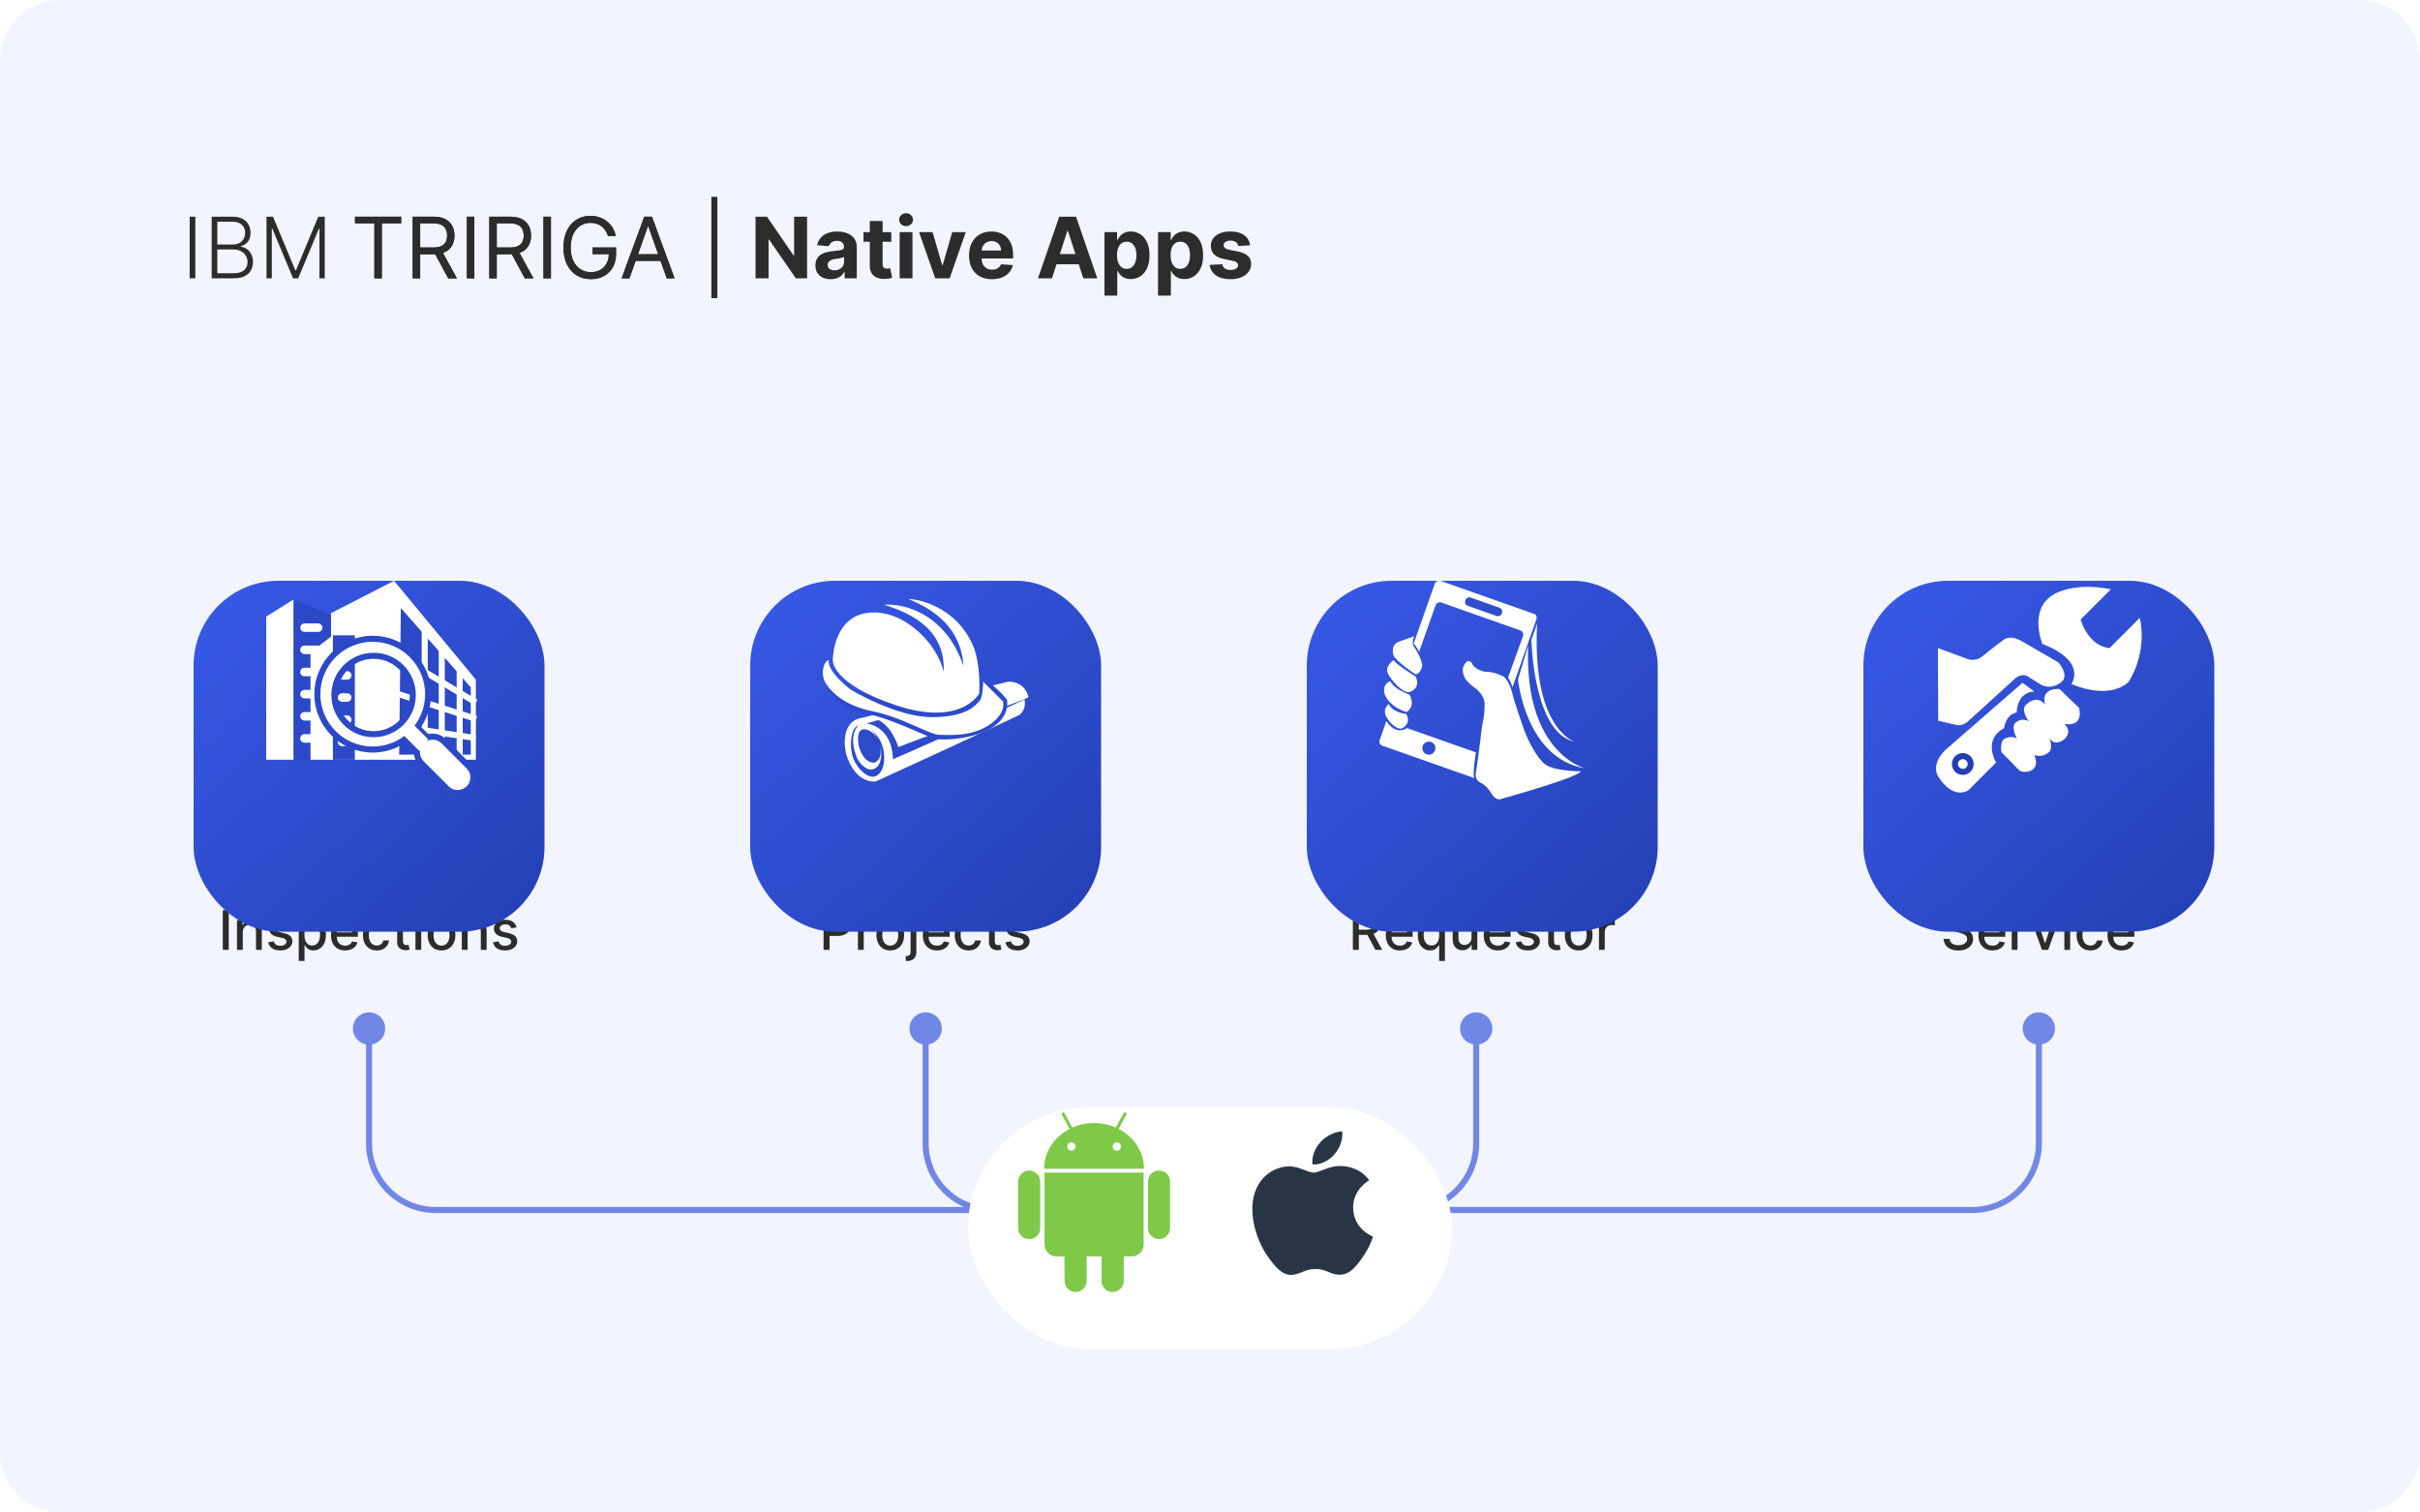 <svg width="400" height="250" viewBox="0 0 400 250" fill="none" xmlns="http://www.w3.org/2000/svg">
<g clip-path="url(#clip0_419_21013)">
<path d="M390 0H10C4.477 0 0 4.477 0 10V240C0 245.523 4.477 250 10 250H390C395.523 250 400 245.523 400 240V10C400 4.477 395.523 0 390 0Z" fill="#F2F4FF"/>
<path d="M32.282 35.818V46H31.352V35.818H32.282ZM34.989 46V35.818H38.424C39.087 35.818 39.639 35.934 40.08 36.166C40.524 36.398 40.857 36.715 41.079 37.116C41.301 37.517 41.412 37.972 41.412 38.483C41.412 38.907 41.341 39.27 41.199 39.572C41.056 39.873 40.862 40.117 40.617 40.303C40.372 40.488 40.098 40.622 39.797 40.705V40.785C40.125 40.808 40.443 40.924 40.751 41.133C41.059 41.338 41.313 41.627 41.512 41.998C41.711 42.369 41.81 42.813 41.81 43.33C41.81 43.844 41.696 44.303 41.467 44.707C41.238 45.108 40.887 45.425 40.413 45.657C39.942 45.886 39.342 46 38.613 46H34.989ZM35.919 45.165H38.613C39.399 45.165 39.979 44.991 40.353 44.643C40.731 44.295 40.92 43.857 40.92 43.33C40.92 42.943 40.826 42.591 40.637 42.276C40.451 41.958 40.188 41.706 39.846 41.521C39.508 41.335 39.11 41.242 38.653 41.242H35.919V45.165ZM35.919 40.417H38.509C38.91 40.417 39.261 40.334 39.563 40.168C39.864 40.003 40.1 39.774 40.269 39.482C40.438 39.191 40.522 38.858 40.522 38.483C40.522 37.943 40.347 37.504 39.995 37.166C39.644 36.824 39.12 36.653 38.424 36.653H35.919V40.417ZM44.053 35.818H45.127L48.821 44.688H48.911L52.605 35.818H53.678V46H52.803V37.782H52.724L49.288 46H48.443L45.008 37.782H44.928V46H44.053V35.818Z" fill="#2C2C2C"/>
<path d="M58.676 36.912V35.818H66.312V36.912H63.111V46H61.878V36.912H58.676ZM68.215 46V35.818H71.656C72.451 35.818 73.104 35.954 73.615 36.226C74.125 36.494 74.503 36.864 74.748 37.334C74.993 37.805 75.116 38.34 75.116 38.94C75.116 39.54 74.993 40.072 74.748 40.536C74.503 41 74.127 41.365 73.62 41.63C73.112 41.892 72.464 42.023 71.676 42.023H68.891V40.909H71.636C72.179 40.909 72.617 40.83 72.948 40.67C73.283 40.511 73.525 40.286 73.674 39.994C73.827 39.699 73.903 39.348 73.903 38.94C73.903 38.533 73.827 38.176 73.674 37.871C73.522 37.566 73.278 37.331 72.943 37.166C72.609 36.996 72.166 36.912 71.616 36.912H69.448V46H68.215ZM73.008 41.426L75.514 46H74.082L71.616 41.426H73.008ZM78.403 35.818V46H77.171V35.818H78.403ZM80.876 46V35.818H84.316C85.111 35.818 85.764 35.954 86.275 36.226C86.785 36.494 87.163 36.864 87.408 37.334C87.653 37.805 87.776 38.34 87.776 38.94C87.776 39.54 87.653 40.072 87.408 40.536C87.163 41 86.787 41.365 86.28 41.63C85.773 41.892 85.125 42.023 84.336 42.023H81.552V40.909H84.296C84.84 40.909 85.277 40.83 85.609 40.67C85.943 40.511 86.185 40.286 86.334 39.994C86.487 39.699 86.563 39.348 86.563 38.94C86.563 38.533 86.487 38.176 86.334 37.871C86.182 37.566 85.938 37.331 85.603 37.166C85.269 36.996 84.826 36.912 84.276 36.912H82.109V46H80.876ZM85.668 41.426L88.174 46H86.742L84.276 41.426H85.668ZM91.064 35.818V46H89.831V35.818H91.064ZM100.496 39C100.387 38.665 100.242 38.365 100.063 38.1C99.888 37.832 99.677 37.603 99.432 37.414C99.19 37.225 98.915 37.081 98.607 36.981C98.299 36.882 97.96 36.832 97.593 36.832C96.989 36.832 96.441 36.988 95.947 37.3C95.453 37.611 95.06 38.07 94.769 38.677C94.477 39.283 94.331 40.028 94.331 40.909C94.331 41.791 94.479 42.535 94.774 43.141C95.069 43.748 95.468 44.207 95.972 44.519C96.476 44.83 97.042 44.986 97.672 44.986C98.255 44.986 98.769 44.861 99.213 44.613C99.661 44.361 100.009 44.006 100.257 43.549C100.509 43.088 100.635 42.546 100.635 41.923L101.013 42.003H97.951V40.909H101.828V42.003C101.828 42.841 101.649 43.571 101.291 44.19C100.937 44.81 100.446 45.291 99.82 45.632C99.197 45.97 98.481 46.139 97.672 46.139C96.77 46.139 95.978 45.927 95.296 45.503C94.616 45.079 94.086 44.475 93.705 43.693C93.327 42.911 93.138 41.983 93.138 40.909C93.138 40.104 93.246 39.38 93.461 38.736C93.68 38.09 93.988 37.54 94.386 37.086C94.784 36.632 95.254 36.284 95.798 36.042C96.341 35.8 96.94 35.679 97.593 35.679C98.129 35.679 98.63 35.76 99.094 35.923C99.561 36.082 99.977 36.309 100.342 36.604C100.71 36.895 101.016 37.245 101.262 37.653C101.507 38.057 101.676 38.506 101.769 39H100.496ZM104.043 46H102.751L106.489 35.818H107.762L111.501 46H110.208L107.165 37.429H107.086L104.043 46ZM104.52 42.023H109.731V43.117H104.52V42.023Z" fill="#2C2C2C"/>
<path d="M133.401 35.818V46H131.542L127.112 39.592H127.038V46H124.885V35.818H126.774L131.169 42.222H131.259V35.818H133.401ZM137.318 46.144C136.83 46.144 136.396 46.06 136.015 45.891C135.634 45.718 135.332 45.465 135.11 45.13C134.892 44.792 134.782 44.371 134.782 43.867C134.782 43.443 134.86 43.087 135.016 42.798C135.172 42.51 135.384 42.278 135.652 42.102C135.921 41.927 136.226 41.794 136.567 41.705C136.912 41.615 137.273 41.552 137.651 41.516C138.095 41.469 138.453 41.426 138.725 41.386C138.996 41.343 139.194 41.28 139.316 41.197C139.439 41.115 139.5 40.992 139.5 40.83V40.8C139.5 40.485 139.401 40.241 139.202 40.069C139.006 39.897 138.728 39.81 138.367 39.81C137.985 39.81 137.682 39.895 137.457 40.064C137.231 40.23 137.082 40.438 137.009 40.69L135.051 40.531C135.15 40.067 135.346 39.666 135.637 39.328C135.929 38.987 136.305 38.725 136.766 38.543C137.23 38.357 137.767 38.264 138.377 38.264C138.801 38.264 139.207 38.314 139.595 38.413C139.986 38.513 140.332 38.667 140.634 38.876C140.939 39.084 141.179 39.353 141.355 39.681C141.53 40.006 141.618 40.395 141.618 40.849V46H139.61V44.941H139.55C139.427 45.18 139.263 45.39 139.058 45.572C138.852 45.751 138.605 45.892 138.317 45.995C138.029 46.094 137.695 46.144 137.318 46.144ZM137.924 44.682C138.236 44.682 138.511 44.621 138.749 44.499C138.988 44.373 139.175 44.204 139.311 43.992C139.447 43.779 139.515 43.539 139.515 43.271V42.46C139.449 42.503 139.358 42.543 139.242 42.58C139.129 42.613 139.001 42.644 138.859 42.674C138.716 42.7 138.574 42.725 138.431 42.749C138.289 42.769 138.16 42.787 138.044 42.803C137.795 42.84 137.578 42.898 137.392 42.977C137.207 43.057 137.062 43.164 136.96 43.3C136.857 43.433 136.806 43.599 136.806 43.798C136.806 44.086 136.91 44.306 137.119 44.459C137.331 44.608 137.599 44.682 137.924 44.682ZM147.323 38.364V39.955H142.724V38.364H147.323ZM143.768 36.534H145.886V43.653C145.886 43.849 145.916 44.001 145.976 44.111C146.035 44.217 146.118 44.291 146.224 44.334C146.334 44.378 146.46 44.399 146.602 44.399C146.702 44.399 146.801 44.391 146.9 44.374C147 44.354 147.076 44.34 147.129 44.33L147.462 45.906C147.356 45.939 147.207 45.977 147.015 46.02C146.823 46.066 146.589 46.094 146.314 46.104C145.803 46.124 145.356 46.056 144.971 45.901C144.59 45.745 144.294 45.503 144.081 45.175C143.869 44.847 143.765 44.432 143.768 43.932V36.534ZM148.703 46V38.364H150.82V46H148.703ZM149.767 37.379C149.452 37.379 149.182 37.275 148.956 37.066C148.734 36.854 148.623 36.6 148.623 36.305C148.623 36.014 148.734 35.764 148.956 35.555C149.182 35.343 149.452 35.236 149.767 35.236C150.081 35.236 150.35 35.343 150.572 35.555C150.797 35.764 150.91 36.014 150.91 36.305C150.91 36.6 150.797 36.854 150.572 37.066C150.35 37.275 150.081 37.379 149.767 37.379ZM159.636 38.364L156.967 46H154.58L151.911 38.364H154.148L155.734 43.827H155.813L157.394 38.364H159.636ZM163.954 46.149C163.169 46.149 162.493 45.99 161.926 45.672C161.362 45.35 160.928 44.896 160.623 44.31C160.318 43.72 160.166 43.022 160.166 42.217C160.166 41.431 160.318 40.742 160.623 40.148C160.928 39.555 161.357 39.093 161.911 38.761C162.468 38.43 163.121 38.264 163.87 38.264C164.373 38.264 164.842 38.345 165.277 38.508C165.714 38.667 166.095 38.907 166.42 39.229C166.748 39.55 167.003 39.955 167.186 40.442C167.368 40.926 167.459 41.492 167.459 42.142V42.724H161.011V41.411H165.466C165.466 41.106 165.399 40.836 165.267 40.601C165.134 40.365 164.95 40.182 164.715 40.049C164.483 39.913 164.213 39.845 163.904 39.845C163.583 39.845 163.298 39.92 163.049 40.069C162.804 40.215 162.612 40.412 162.473 40.66C162.333 40.906 162.262 41.179 162.259 41.481V42.729C162.259 43.106 162.328 43.433 162.468 43.708C162.61 43.983 162.811 44.195 163.069 44.344C163.328 44.494 163.634 44.568 163.989 44.568C164.224 44.568 164.44 44.535 164.635 44.469C164.831 44.403 164.998 44.303 165.137 44.17C165.277 44.038 165.383 43.876 165.456 43.683L167.414 43.812C167.315 44.283 167.111 44.694 166.803 45.045C166.498 45.394 166.104 45.665 165.62 45.861C165.139 46.053 164.584 46.149 163.954 46.149ZM173.876 46H171.569L175.084 35.818H177.858L181.368 46H179.062L176.511 38.145H176.432L173.876 46ZM173.732 41.998H179.181V43.678H173.732V41.998ZM182.554 48.864V38.364H184.642V39.646H184.737C184.829 39.441 184.964 39.232 185.139 39.02C185.318 38.804 185.55 38.626 185.835 38.483C186.124 38.337 186.482 38.264 186.909 38.264C187.466 38.264 187.98 38.41 188.45 38.702C188.921 38.99 189.297 39.426 189.579 40.009C189.861 40.589 190.002 41.317 190.002 42.192C190.002 43.044 189.864 43.763 189.589 44.349C189.317 44.933 188.946 45.375 188.475 45.677C188.008 45.975 187.484 46.124 186.904 46.124C186.493 46.124 186.144 46.056 185.855 45.92C185.57 45.785 185.337 45.614 185.154 45.408C184.972 45.2 184.833 44.989 184.737 44.777H184.672V48.864H182.554ZM184.627 42.182C184.627 42.636 184.69 43.032 184.816 43.37C184.942 43.708 185.124 43.972 185.363 44.16C185.602 44.346 185.892 44.439 186.233 44.439C186.578 44.439 186.869 44.344 187.108 44.156C187.347 43.963 187.527 43.698 187.65 43.36C187.776 43.019 187.839 42.626 187.839 42.182C187.839 41.741 187.778 41.353 187.655 41.019C187.532 40.684 187.352 40.422 187.113 40.233C186.874 40.044 186.581 39.95 186.233 39.95C185.888 39.95 185.597 40.041 185.358 40.223C185.123 40.405 184.942 40.664 184.816 40.999C184.69 41.333 184.627 41.728 184.627 42.182ZM191.414 48.864V38.364H193.502V39.646H193.596C193.689 39.441 193.823 39.232 193.999 39.02C194.178 38.804 194.41 38.626 194.695 38.483C194.983 38.337 195.341 38.264 195.769 38.264C196.325 38.264 196.839 38.41 197.31 38.702C197.78 38.99 198.157 39.426 198.438 40.009C198.72 40.589 198.861 41.317 198.861 42.192C198.861 43.044 198.723 43.763 198.448 44.349C198.177 44.933 197.805 45.375 197.335 45.677C196.867 45.975 196.344 46.124 195.764 46.124C195.353 46.124 195.003 46.056 194.715 45.92C194.43 45.785 194.196 45.614 194.014 45.408C193.831 45.2 193.692 44.989 193.596 44.777H193.531V48.864H191.414ZM193.487 42.182C193.487 42.636 193.55 43.032 193.676 43.37C193.802 43.708 193.984 43.972 194.222 44.16C194.461 44.346 194.751 44.439 195.093 44.439C195.437 44.439 195.729 44.344 195.968 44.156C196.206 43.963 196.387 43.698 196.509 43.36C196.635 43.019 196.698 42.626 196.698 42.182C196.698 41.741 196.637 41.353 196.514 41.019C196.392 40.684 196.211 40.422 195.972 40.233C195.734 40.044 195.441 39.95 195.093 39.95C194.748 39.95 194.456 40.041 194.218 40.223C193.982 40.405 193.802 40.664 193.676 40.999C193.55 41.333 193.487 41.728 193.487 42.182ZM206.627 40.541L204.688 40.66C204.655 40.495 204.583 40.346 204.474 40.213C204.365 40.077 204.22 39.969 204.041 39.89C203.866 39.807 203.655 39.766 203.41 39.766C203.082 39.766 202.805 39.835 202.58 39.974C202.354 40.11 202.242 40.293 202.242 40.521C202.242 40.704 202.315 40.858 202.46 40.984C202.606 41.11 202.856 41.211 203.211 41.287L204.593 41.565C205.336 41.718 205.889 41.963 206.254 42.301C206.618 42.639 206.801 43.083 206.801 43.633C206.801 44.134 206.653 44.573 206.358 44.951C206.066 45.329 205.665 45.624 205.155 45.836C204.648 46.045 204.063 46.149 203.4 46.149C202.389 46.149 201.584 45.939 200.984 45.518C200.387 45.093 200.038 44.517 199.935 43.788L202.018 43.678C202.081 43.986 202.233 44.222 202.475 44.384C202.717 44.543 203.027 44.623 203.405 44.623C203.776 44.623 204.075 44.552 204.3 44.409C204.529 44.263 204.645 44.076 204.648 43.847C204.645 43.655 204.563 43.498 204.404 43.375C204.245 43.249 204 43.153 203.669 43.087L202.346 42.823C201.6 42.674 201.045 42.416 200.681 42.048C200.319 41.68 200.139 41.211 200.139 40.641C200.139 40.15 200.271 39.727 200.536 39.373C200.805 39.018 201.181 38.745 201.665 38.553C202.152 38.36 202.722 38.264 203.375 38.264C204.34 38.264 205.099 38.468 205.652 38.876C206.209 39.283 206.534 39.839 206.627 40.541Z" fill="#2C2C2C"/>
<path d="M58.676 36.912V35.818H66.312V36.912H63.111V46H61.878V36.912H58.676ZM68.215 46V35.818H71.656C72.451 35.818 73.104 35.954 73.615 36.226C74.125 36.494 74.503 36.864 74.748 37.334C74.993 37.805 75.116 38.34 75.116 38.94C75.116 39.54 74.993 40.072 74.748 40.536C74.503 41 74.127 41.365 73.62 41.63C73.112 41.892 72.464 42.023 71.676 42.023H68.891V40.909H71.636C72.179 40.909 72.617 40.83 72.948 40.67C73.283 40.511 73.525 40.286 73.674 39.994C73.827 39.699 73.903 39.348 73.903 38.94C73.903 38.533 73.827 38.176 73.674 37.871C73.522 37.566 73.278 37.331 72.943 37.166C72.609 36.996 72.166 36.912 71.616 36.912H69.448V46H68.215ZM73.008 41.426L75.514 46H74.082L71.616 41.426H73.008ZM78.403 35.818V46H77.171V35.818H78.403ZM80.876 46V35.818H84.316C85.111 35.818 85.764 35.954 86.275 36.226C86.785 36.494 87.163 36.864 87.408 37.334C87.653 37.805 87.776 38.34 87.776 38.94C87.776 39.54 87.653 40.072 87.408 40.536C87.163 41 86.787 41.365 86.28 41.63C85.773 41.892 85.125 42.023 84.336 42.023H81.552V40.909H84.296C84.84 40.909 85.277 40.83 85.609 40.67C85.943 40.511 86.185 40.286 86.334 39.994C86.487 39.699 86.563 39.348 86.563 38.94C86.563 38.533 86.487 38.176 86.334 37.871C86.182 37.566 85.938 37.331 85.603 37.166C85.269 36.996 84.826 36.912 84.276 36.912H82.109V46H80.876ZM85.668 41.426L88.174 46H86.742L84.276 41.426H85.668ZM91.064 35.818V46H89.831V35.818H91.064ZM100.496 39C100.387 38.665 100.242 38.365 100.063 38.1C99.888 37.832 99.677 37.603 99.432 37.414C99.19 37.225 98.915 37.081 98.607 36.981C98.299 36.882 97.96 36.832 97.593 36.832C96.989 36.832 96.441 36.988 95.947 37.3C95.453 37.611 95.06 38.07 94.769 38.677C94.477 39.283 94.331 40.028 94.331 40.909C94.331 41.791 94.479 42.535 94.774 43.141C95.069 43.748 95.468 44.207 95.972 44.519C96.476 44.83 97.042 44.986 97.672 44.986C98.255 44.986 98.769 44.861 99.213 44.613C99.661 44.361 100.009 44.006 100.257 43.549C100.509 43.088 100.635 42.546 100.635 41.923L101.013 42.003H97.951V40.909H101.828V42.003C101.828 42.841 101.649 43.571 101.291 44.19C100.937 44.81 100.446 45.291 99.82 45.632C99.197 45.97 98.481 46.139 97.672 46.139C96.77 46.139 95.978 45.927 95.296 45.503C94.616 45.079 94.086 44.475 93.705 43.693C93.327 42.911 93.138 41.983 93.138 40.909C93.138 40.104 93.246 39.38 93.461 38.736C93.68 38.09 93.988 37.54 94.386 37.086C94.784 36.632 95.254 36.284 95.798 36.042C96.341 35.8 96.94 35.679 97.593 35.679C98.129 35.679 98.63 35.76 99.094 35.923C99.561 36.082 99.977 36.309 100.342 36.604C100.71 36.895 101.016 37.245 101.262 37.653C101.507 38.057 101.676 38.506 101.769 39H100.496ZM104.043 46H102.751L106.489 35.818H107.762L111.501 46H110.208L107.165 37.429H107.086L104.043 46ZM104.52 42.023H109.731V43.117H104.52V42.023ZM118.575 32.537V49.281H117.581V32.537H118.575Z" fill="#2C2C2C"/>
<path d="M37.812 150.455V157H36.824V150.455H37.812ZM40.129 154.085V157H39.173V152.091H40.09V152.89H40.151C40.264 152.63 40.441 152.421 40.682 152.263C40.925 152.106 41.23 152.027 41.599 152.027C41.934 152.027 42.226 152.097 42.478 152.238C42.729 152.376 42.924 152.583 43.063 152.858C43.201 153.133 43.27 153.473 43.27 153.877V157H42.315V153.993C42.315 153.637 42.222 153.359 42.037 153.158C41.851 152.956 41.597 152.855 41.273 152.855C41.051 152.855 40.854 152.903 40.682 152.999C40.511 153.094 40.376 153.235 40.276 153.42C40.178 153.604 40.129 153.825 40.129 154.085ZM48.231 153.289L47.365 153.443C47.328 153.332 47.271 153.227 47.192 153.126C47.115 153.026 47.011 152.944 46.879 152.88C46.747 152.816 46.581 152.784 46.383 152.784C46.113 152.784 45.887 152.845 45.706 152.967C45.525 153.086 45.434 153.24 45.434 153.43C45.434 153.594 45.495 153.726 45.616 153.826C45.738 153.926 45.934 154.009 46.204 154.072L46.984 154.251C47.436 154.356 47.773 154.517 47.994 154.734C48.216 154.951 48.327 155.234 48.327 155.581C48.327 155.875 48.241 156.137 48.071 156.367C47.903 156.595 47.667 156.774 47.365 156.904C47.064 157.034 46.716 157.099 46.319 157.099C45.77 157.099 45.321 156.982 44.974 156.748C44.627 156.511 44.414 156.175 44.335 155.741L45.258 155.6C45.316 155.841 45.434 156.023 45.613 156.147C45.792 156.268 46.025 156.329 46.313 156.329C46.626 156.329 46.877 156.264 47.064 156.134C47.252 156.002 47.345 155.841 47.345 155.651C47.345 155.498 47.288 155.369 47.173 155.265C47.06 155.16 46.886 155.081 46.652 155.028L45.821 154.846C45.363 154.741 45.024 154.575 44.805 154.347C44.587 154.119 44.479 153.831 44.479 153.481C44.479 153.191 44.559 152.938 44.721 152.721C44.883 152.503 45.107 152.334 45.393 152.212C45.678 152.089 46.005 152.027 46.374 152.027C46.904 152.027 47.322 152.142 47.627 152.372C47.931 152.6 48.133 152.906 48.231 153.289ZM49.377 158.841V152.091H50.31V152.887H50.39C50.446 152.784 50.526 152.666 50.63 152.532C50.734 152.398 50.879 152.281 51.065 152.18C51.25 152.078 51.495 152.027 51.8 152.027C52.196 152.027 52.55 152.127 52.861 152.327C53.172 152.528 53.416 152.816 53.593 153.194C53.772 153.571 53.861 154.025 53.861 154.555C53.861 155.086 53.773 155.54 53.596 155.92C53.419 156.297 53.176 156.588 52.867 156.792C52.558 156.995 52.206 157.096 51.809 157.096C51.511 157.096 51.267 157.046 51.078 156.946C50.89 156.846 50.743 156.728 50.636 156.594C50.53 156.46 50.448 156.341 50.39 156.236H50.333V158.841H49.377ZM50.314 154.545C50.314 154.891 50.364 155.193 50.464 155.453C50.564 155.713 50.709 155.917 50.899 156.064C51.088 156.208 51.32 156.281 51.595 156.281C51.881 156.281 52.12 156.205 52.311 156.054C52.503 155.901 52.648 155.693 52.746 155.431C52.846 155.169 52.896 154.874 52.896 154.545C52.896 154.222 52.847 153.931 52.749 153.673C52.653 153.415 52.508 153.212 52.314 153.062C52.123 152.913 51.883 152.839 51.595 152.839C51.318 152.839 51.084 152.91 50.892 153.053C50.703 153.196 50.559 153.395 50.461 153.651C50.363 153.906 50.314 154.205 50.314 154.545ZM57.048 157.099C56.564 157.099 56.148 156.996 55.798 156.789C55.451 156.58 55.182 156.287 54.993 155.91C54.805 155.531 54.711 155.087 54.711 154.577C54.711 154.075 54.805 153.631 54.993 153.248C55.182 152.864 55.447 152.565 55.785 152.35C56.126 152.135 56.525 152.027 56.981 152.027C57.258 152.027 57.526 152.073 57.786 152.164C58.046 152.256 58.279 152.4 58.486 152.596C58.693 152.792 58.856 153.047 58.975 153.36C59.094 153.671 59.154 154.049 59.154 154.494V154.833H55.252V154.117H58.218C58.218 153.866 58.166 153.643 58.064 153.449C57.962 153.253 57.818 153.099 57.633 152.986C57.449 152.873 57.234 152.816 56.987 152.816C56.718 152.816 56.484 152.882 56.284 153.015C56.086 153.145 55.932 153.315 55.824 153.526C55.717 153.735 55.664 153.962 55.664 154.207V154.766C55.664 155.094 55.721 155.373 55.836 155.603C55.954 155.833 56.117 156.009 56.325 156.131C56.534 156.25 56.778 156.31 57.057 156.31C57.238 156.31 57.404 156.284 57.553 156.233C57.702 156.18 57.831 156.101 57.939 155.996C58.048 155.892 58.131 155.763 58.189 155.61L59.093 155.773C59.021 156.039 58.891 156.272 58.703 156.473C58.518 156.671 58.285 156.825 58.003 156.936C57.724 157.045 57.406 157.099 57.048 157.099ZM62.282 157.099C61.807 157.099 61.398 156.991 61.055 156.776C60.714 156.559 60.452 156.26 60.269 155.878C60.085 155.497 59.994 155.06 59.994 154.568C59.994 154.069 60.087 153.629 60.275 153.248C60.462 152.864 60.727 152.565 61.068 152.35C61.408 152.135 61.81 152.027 62.272 152.027C62.645 152.027 62.978 152.096 63.27 152.235C63.562 152.371 63.797 152.563 63.976 152.81C64.157 153.057 64.265 153.346 64.299 153.676H63.369C63.318 153.446 63.2 153.248 63.017 153.082C62.836 152.915 62.593 152.832 62.288 152.832C62.022 152.832 61.789 152.903 61.589 153.043C61.39 153.182 61.236 153.38 61.125 153.638C61.014 153.893 60.959 154.196 60.959 154.545C60.959 154.903 61.013 155.212 61.122 155.472C61.23 155.732 61.384 155.934 61.582 156.076C61.782 156.219 62.018 156.29 62.288 156.29C62.469 156.29 62.634 156.257 62.781 156.191C62.93 156.123 63.054 156.026 63.154 155.901C63.257 155.775 63.328 155.624 63.369 155.447H64.299C64.265 155.764 64.161 156.048 63.989 156.297C63.816 156.546 63.585 156.742 63.295 156.885C63.008 157.028 62.67 157.099 62.282 157.099ZM67.612 152.091V152.858H64.931V152.091H67.612ZM65.65 150.915H66.605V155.559C66.605 155.744 66.633 155.884 66.689 155.977C66.744 156.069 66.815 156.132 66.903 156.166C66.992 156.198 67.089 156.214 67.194 156.214C67.27 156.214 67.337 156.208 67.395 156.198C67.452 156.187 67.497 156.179 67.529 156.172L67.702 156.962C67.646 156.983 67.567 157.004 67.465 157.026C67.363 157.049 67.235 157.062 67.082 157.064C66.83 157.068 66.596 157.023 66.379 156.93C66.161 156.836 65.985 156.691 65.851 156.495C65.717 156.299 65.65 156.053 65.65 155.757V150.915ZM68.669 157V152.091H69.625V157H68.669ZM69.152 151.333C68.986 151.333 68.843 151.278 68.724 151.167C68.606 151.054 68.548 150.92 68.548 150.765C68.548 150.607 68.606 150.473 68.724 150.362C68.843 150.249 68.986 150.192 69.152 150.192C69.318 150.192 69.46 150.249 69.577 150.362C69.696 150.473 69.756 150.607 69.756 150.765C69.756 150.92 69.696 151.054 69.577 151.167C69.46 151.278 69.318 151.333 69.152 151.333ZM72.978 157.099C72.518 157.099 72.116 156.994 71.773 156.783C71.43 156.572 71.164 156.277 70.974 155.897C70.785 155.518 70.69 155.075 70.69 154.568C70.69 154.059 70.785 153.613 70.974 153.232C71.164 152.85 71.43 152.554 71.773 152.343C72.116 152.132 72.518 152.027 72.978 152.027C73.439 152.027 73.84 152.132 74.183 152.343C74.526 152.554 74.793 152.85 74.982 153.232C75.172 153.613 75.267 154.059 75.267 154.568C75.267 155.075 75.172 155.518 74.982 155.897C74.793 156.277 74.526 156.572 74.183 156.783C73.84 156.994 73.439 157.099 72.978 157.099ZM72.981 156.297C73.28 156.297 73.527 156.218 73.723 156.06C73.919 155.903 74.064 155.693 74.158 155.431C74.254 155.169 74.301 154.88 74.301 154.565C74.301 154.251 74.254 153.964 74.158 153.702C74.064 153.437 73.919 153.225 73.723 153.066C73.527 152.906 73.28 152.826 72.981 152.826C72.681 152.826 72.432 152.906 72.234 153.066C72.038 153.225 71.892 153.437 71.796 153.702C71.702 153.964 71.655 154.251 71.655 154.565C71.655 154.88 71.702 155.169 71.796 155.431C71.892 155.693 72.038 155.903 72.234 156.06C72.432 156.218 72.681 156.297 72.981 156.297ZM77.289 154.085V157H76.333V152.091H77.251V152.89H77.311C77.424 152.63 77.601 152.421 77.842 152.263C78.085 152.106 78.391 152.027 78.759 152.027C79.094 152.027 79.387 152.097 79.638 152.238C79.889 152.376 80.084 152.583 80.223 152.858C80.361 153.133 80.431 153.473 80.431 153.877V157H79.475V153.993C79.475 153.637 79.382 153.359 79.197 153.158C79.012 152.956 78.757 152.855 78.433 152.855C78.212 152.855 78.014 152.903 77.842 152.999C77.671 153.094 77.536 153.235 77.436 153.42C77.338 153.604 77.289 153.825 77.289 154.085ZM85.391 153.289L84.525 153.443C84.489 153.332 84.431 153.227 84.352 153.126C84.275 153.026 84.171 152.944 84.039 152.88C83.907 152.816 83.742 152.784 83.543 152.784C83.273 152.784 83.047 152.845 82.866 152.967C82.685 153.086 82.594 153.24 82.594 153.43C82.594 153.594 82.655 153.726 82.776 153.826C82.898 153.926 83.094 154.009 83.365 154.072L84.144 154.251C84.596 154.356 84.933 154.517 85.154 154.734C85.376 154.951 85.487 155.234 85.487 155.581C85.487 155.875 85.401 156.137 85.231 156.367C85.063 156.595 84.827 156.774 84.525 156.904C84.224 157.034 83.876 157.099 83.48 157.099C82.93 157.099 82.481 156.982 82.134 156.748C81.787 156.511 81.574 156.175 81.495 155.741L82.418 155.6C82.476 155.841 82.594 156.023 82.773 156.147C82.952 156.268 83.186 156.329 83.473 156.329C83.786 156.329 84.037 156.264 84.224 156.134C84.412 156.002 84.505 155.841 84.505 155.651C84.505 155.498 84.448 155.369 84.333 155.265C84.22 155.16 84.046 155.081 83.812 155.028L82.981 154.846C82.523 154.741 82.184 154.575 81.965 154.347C81.747 154.119 81.639 153.831 81.639 153.481C81.639 153.191 81.72 152.938 81.882 152.721C82.043 152.503 82.267 152.334 82.553 152.212C82.838 152.089 83.165 152.027 83.534 152.027C84.064 152.027 84.482 152.142 84.787 152.372C85.091 152.6 85.293 152.906 85.391 153.289Z" fill="#2C2C2C"/>
<path d="M136.128 157V150.455H138.461C138.97 150.455 139.392 150.547 139.727 150.733C140.061 150.918 140.311 151.172 140.478 151.493C140.644 151.813 140.727 152.173 140.727 152.574C140.727 152.976 140.643 153.338 140.474 153.66C140.308 153.98 140.057 154.233 139.72 154.421C139.386 154.606 138.965 154.699 138.458 154.699H136.853V153.862H138.368C138.69 153.862 138.951 153.806 139.151 153.695C139.352 153.582 139.499 153.429 139.592 153.235C139.686 153.041 139.733 152.821 139.733 152.574C139.733 152.326 139.686 152.107 139.592 151.915C139.499 151.723 139.35 151.573 139.148 151.464C138.948 151.356 138.684 151.301 138.355 151.301H137.115V157H136.128ZM141.808 157V152.091H142.732V152.871H142.783C142.872 152.607 143.03 152.399 143.256 152.248C143.484 152.094 143.742 152.017 144.029 152.017C144.089 152.017 144.159 152.02 144.24 152.024C144.323 152.028 144.388 152.033 144.435 152.04V152.954C144.397 152.943 144.329 152.931 144.231 152.919C144.133 152.904 144.034 152.896 143.936 152.896C143.711 152.896 143.509 152.944 143.332 153.04C143.158 153.134 143.019 153.265 142.917 153.433C142.815 153.599 142.764 153.789 142.764 154.002V157H141.808ZM147.154 157.099C146.694 157.099 146.292 156.994 145.949 156.783C145.606 156.572 145.34 156.277 145.15 155.897C144.961 155.518 144.866 155.075 144.866 154.568C144.866 154.059 144.961 153.613 145.15 153.232C145.34 152.85 145.606 152.554 145.949 152.343C146.292 152.132 146.694 152.027 147.154 152.027C147.614 152.027 148.016 152.132 148.359 152.343C148.702 152.554 148.968 152.85 149.158 153.232C149.348 153.613 149.442 154.059 149.442 154.568C149.442 155.075 149.348 155.518 149.158 155.897C148.968 156.277 148.702 156.572 148.359 156.783C148.016 156.994 147.614 157.099 147.154 157.099ZM147.157 156.297C147.456 156.297 147.703 156.218 147.899 156.06C148.095 155.903 148.24 155.693 148.333 155.431C148.429 155.169 148.477 154.88 148.477 154.565C148.477 154.251 148.429 153.964 148.333 153.702C148.24 153.437 148.095 153.225 147.899 153.066C147.703 152.906 147.456 152.826 147.157 152.826C146.857 152.826 146.608 152.906 146.409 153.066C146.213 153.225 146.067 153.437 145.972 153.702C145.878 153.964 145.831 154.251 145.831 154.565C145.831 154.88 145.878 155.169 145.972 155.431C146.067 155.693 146.213 155.903 146.409 156.06C146.608 156.218 146.857 156.297 147.157 156.297ZM150.509 152.091H151.465V157.32C151.465 157.648 151.405 157.925 151.286 158.151C151.169 158.376 150.994 158.548 150.762 158.665C150.531 158.782 150.247 158.841 149.908 158.841C149.874 158.841 149.842 158.841 149.812 158.841C149.78 158.841 149.747 158.84 149.713 158.838V158.016C149.743 158.016 149.77 158.016 149.793 158.016C149.814 158.016 149.839 158.016 149.867 158.016C150.093 158.016 150.256 157.956 150.356 157.834C150.458 157.715 150.509 157.541 150.509 157.313V152.091ZM150.982 151.333C150.816 151.333 150.673 151.278 150.554 151.167C150.437 151.054 150.378 150.92 150.378 150.765C150.378 150.607 150.437 150.473 150.554 150.362C150.673 150.249 150.816 150.192 150.982 150.192C151.148 150.192 151.29 150.249 151.407 150.362C151.527 150.473 151.586 150.607 151.586 150.765C151.586 150.92 151.527 151.054 151.407 151.167C151.29 151.278 151.148 151.333 150.982 151.333ZM154.866 157.099C154.382 157.099 153.966 156.996 153.616 156.789C153.269 156.58 153.001 156.287 152.811 155.91C152.624 155.531 152.53 155.087 152.53 154.577C152.53 154.075 152.624 153.631 152.811 153.248C153.001 152.864 153.265 152.565 153.604 152.35C153.945 152.135 154.343 152.027 154.799 152.027C155.076 152.027 155.344 152.073 155.604 152.164C155.864 152.256 156.098 152.4 156.304 152.596C156.511 152.792 156.674 153.047 156.793 153.36C156.913 153.671 156.972 154.049 156.972 154.494V154.833H153.07V154.117H156.036C156.036 153.866 155.985 153.643 155.882 153.449C155.78 153.253 155.636 153.099 155.451 152.986C155.268 152.873 155.053 152.816 154.805 152.816C154.537 152.816 154.303 152.882 154.102 153.015C153.904 153.145 153.751 153.315 153.642 153.526C153.535 153.735 153.482 153.962 153.482 154.207V154.766C153.482 155.094 153.54 155.373 153.655 155.603C153.772 155.833 153.935 156.009 154.144 156.131C154.353 156.25 154.597 156.31 154.876 156.31C155.057 156.31 155.222 156.284 155.371 156.233C155.52 156.18 155.649 156.101 155.758 155.996C155.866 155.892 155.95 155.763 156.007 155.61L156.912 155.773C156.839 156.039 156.709 156.272 156.522 156.473C156.336 156.671 156.103 156.825 155.822 156.936C155.543 157.045 155.224 157.099 154.866 157.099ZM160.1 157.099C159.625 157.099 159.216 156.991 158.873 156.776C158.532 156.559 158.27 156.26 158.087 155.878C157.904 155.497 157.812 155.06 157.812 154.568C157.812 154.069 157.906 153.629 158.093 153.248C158.281 152.864 158.545 152.565 158.886 152.35C159.227 152.135 159.628 152.027 160.091 152.027C160.464 152.027 160.796 152.096 161.088 152.235C161.38 152.371 161.615 152.563 161.794 152.81C161.975 153.057 162.083 153.346 162.117 153.676H161.187C161.136 153.446 161.019 153.248 160.835 153.082C160.654 152.915 160.411 152.832 160.107 152.832C159.84 152.832 159.607 152.903 159.407 153.043C159.209 153.182 159.054 153.38 158.943 153.638C158.833 153.893 158.777 154.196 158.777 154.545C158.777 154.903 158.832 155.212 158.94 155.472C159.049 155.732 159.202 155.934 159.4 156.076C159.601 156.219 159.836 156.29 160.107 156.29C160.288 156.29 160.452 156.257 160.599 156.191C160.748 156.123 160.873 156.026 160.973 155.901C161.075 155.775 161.147 155.624 161.187 155.447H162.117C162.083 155.764 161.98 156.048 161.807 156.297C161.634 156.546 161.403 156.742 161.114 156.885C160.826 157.028 160.488 157.099 160.1 157.099ZM165.431 152.091V152.858H162.749V152.091H165.431ZM163.468 150.915H164.424V155.559C164.424 155.744 164.451 155.884 164.507 155.977C164.562 156.069 164.634 156.132 164.721 156.166C164.811 156.198 164.907 156.214 165.012 156.214C165.089 156.214 165.156 156.208 165.213 156.198C165.271 156.187 165.315 156.179 165.347 156.172L165.52 156.962C165.465 156.983 165.386 157.004 165.284 157.026C165.181 157.049 165.053 157.062 164.9 157.064C164.649 157.068 164.414 157.023 164.197 156.93C163.98 156.836 163.804 156.691 163.67 156.495C163.535 156.299 163.468 156.053 163.468 155.757V150.915ZM170.087 153.289L169.221 153.443C169.185 153.332 169.127 153.227 169.048 153.126C168.972 153.026 168.867 152.944 168.735 152.88C168.603 152.816 168.438 152.784 168.24 152.784C167.969 152.784 167.743 152.845 167.562 152.967C167.381 153.086 167.291 153.24 167.291 153.43C167.291 153.594 167.351 153.726 167.473 153.826C167.594 153.926 167.79 154.009 168.061 154.072L168.841 154.251C169.292 154.356 169.629 154.517 169.851 154.734C170.072 154.951 170.183 155.234 170.183 155.581C170.183 155.875 170.098 156.137 169.927 156.367C169.759 156.595 169.524 156.774 169.221 156.904C168.921 157.034 168.572 157.099 168.176 157.099C167.626 157.099 167.178 156.982 166.83 156.748C166.483 156.511 166.27 156.175 166.191 155.741L167.115 155.6C167.172 155.841 167.291 156.023 167.47 156.147C167.649 156.268 167.882 156.329 168.17 156.329C168.483 156.329 168.733 156.264 168.921 156.134C169.108 156.002 169.202 155.841 169.202 155.651C169.202 155.498 169.144 155.369 169.029 155.265C168.916 155.16 168.743 155.081 168.508 155.028L167.677 154.846C167.219 154.741 166.88 154.575 166.661 154.347C166.444 154.119 166.335 153.831 166.335 153.481C166.335 153.191 166.416 152.938 166.578 152.721C166.74 152.503 166.964 152.334 167.249 152.212C167.535 152.089 167.862 152.027 168.23 152.027C168.761 152.027 169.178 152.142 169.483 152.372C169.788 152.6 169.989 152.906 170.087 153.289Z" fill="#2C2C2C"/>
<path d="M223.615 157V150.455H225.948C226.455 150.455 226.876 150.542 227.21 150.717C227.547 150.891 227.798 151.133 227.964 151.442C228.131 151.749 228.214 152.104 228.214 152.506C228.214 152.907 228.13 153.26 227.961 153.564C227.795 153.867 227.544 154.102 227.207 154.271C226.872 154.439 226.452 154.523 225.945 154.523H224.177V153.673H225.855C226.175 153.673 226.435 153.627 226.635 153.536C226.837 153.444 226.985 153.311 227.079 153.136C227.173 152.961 227.22 152.751 227.22 152.506C227.22 152.259 227.172 152.045 227.076 151.864C226.982 151.683 226.834 151.544 226.632 151.449C226.431 151.35 226.168 151.301 225.842 151.301H224.602V157H223.615ZM226.846 154.047L228.463 157H227.338L225.753 154.047H226.846ZM231.393 157.099C230.909 157.099 230.493 156.996 230.143 156.789C229.796 156.58 229.528 156.287 229.338 155.91C229.15 155.531 229.057 155.087 229.057 154.577C229.057 154.075 229.15 153.631 229.338 153.248C229.528 152.864 229.792 152.565 230.131 152.35C230.471 152.135 230.87 152.027 231.326 152.027C231.603 152.027 231.871 152.073 232.131 152.164C232.391 152.256 232.624 152.4 232.831 152.596C233.038 152.792 233.201 153.047 233.32 153.36C233.439 153.671 233.499 154.049 233.499 154.494V154.833H229.597V154.117H232.563C232.563 153.866 232.512 153.643 232.409 153.449C232.307 153.253 232.163 153.099 231.978 152.986C231.795 152.873 231.579 152.816 231.332 152.816C231.064 152.816 230.829 152.882 230.629 153.015C230.431 153.145 230.278 153.315 230.169 153.526C230.062 153.735 230.009 153.962 230.009 154.207V154.766C230.009 155.094 230.067 155.373 230.182 155.603C230.299 155.833 230.462 156.009 230.671 156.131C230.879 156.25 231.123 156.31 231.403 156.31C231.584 156.31 231.749 156.284 231.898 156.233C232.047 156.18 232.176 156.101 232.285 155.996C232.393 155.892 232.476 155.763 232.534 155.61L233.438 155.773C233.366 156.039 233.236 156.272 233.048 156.473C232.863 156.671 232.63 156.825 232.349 156.936C232.069 157.045 231.751 157.099 231.393 157.099ZM237.874 158.841V156.236H237.816C237.759 156.341 237.676 156.46 237.567 156.594C237.46 156.728 237.313 156.846 237.126 156.946C236.938 157.046 236.695 157.096 236.397 157.096C236.001 157.096 235.647 156.995 235.336 156.792C235.027 156.588 234.784 156.297 234.607 155.92C234.433 155.54 234.345 155.086 234.345 154.555C234.345 154.025 234.434 153.571 234.611 153.194C234.79 152.816 235.035 152.528 235.346 152.327C235.657 152.127 236.009 152.027 236.403 152.027C236.708 152.027 236.953 152.078 237.139 152.18C237.326 152.281 237.471 152.398 237.573 152.532C237.678 152.666 237.759 152.784 237.816 152.887H237.896V152.091H238.829V158.841H237.874ZM236.608 156.281C236.883 156.281 237.115 156.208 237.305 156.064C237.497 155.917 237.641 155.713 237.739 155.453C237.84 155.193 237.89 154.891 237.89 154.545C237.89 154.205 237.841 153.906 237.743 153.651C237.645 153.395 237.501 153.196 237.311 153.053C237.122 152.91 236.887 152.839 236.608 152.839C236.32 152.839 236.081 152.913 235.889 153.062C235.697 153.212 235.552 153.415 235.454 153.673C235.358 153.931 235.31 154.222 235.31 154.545C235.31 154.874 235.359 155.169 235.457 155.431C235.555 155.693 235.7 155.901 235.892 156.054C236.086 156.205 236.325 156.281 236.608 156.281ZM243.224 154.964V152.091H244.183V157H243.243V156.15H243.192C243.079 156.412 242.898 156.63 242.649 156.805C242.401 156.978 242.093 157.064 241.725 157.064C241.41 157.064 241.13 156.995 240.888 156.856C240.647 156.716 240.457 156.508 240.319 156.233C240.182 155.958 240.114 155.618 240.114 155.213V152.091H241.07V155.098C241.07 155.433 241.162 155.699 241.348 155.897C241.533 156.096 241.774 156.195 242.07 156.195C242.249 156.195 242.427 156.15 242.604 156.06C242.783 155.971 242.931 155.836 243.048 155.654C243.167 155.473 243.226 155.243 243.224 154.964ZM247.582 157.099C247.099 157.099 246.682 156.996 246.333 156.789C245.985 156.58 245.717 156.287 245.527 155.91C245.34 155.531 245.246 155.087 245.246 154.577C245.246 154.075 245.34 153.631 245.527 153.248C245.717 152.864 245.981 152.565 246.32 152.35C246.661 152.135 247.059 152.027 247.515 152.027C247.792 152.027 248.061 152.073 248.321 152.164C248.581 152.256 248.814 152.4 249.021 152.596C249.227 152.792 249.39 153.047 249.51 153.36C249.629 153.671 249.689 154.049 249.689 154.494V154.833H245.786V154.117H248.752C248.752 153.866 248.701 153.643 248.599 153.449C248.496 153.253 248.353 153.099 248.167 152.986C247.984 152.873 247.769 152.816 247.522 152.816C247.253 152.816 247.019 152.882 246.819 153.015C246.62 153.145 246.467 153.315 246.358 153.526C246.252 153.735 246.199 153.962 246.199 154.207V154.766C246.199 155.094 246.256 155.373 246.371 155.603C246.488 155.833 246.651 156.009 246.86 156.131C247.069 156.25 247.313 156.31 247.592 156.31C247.773 156.31 247.938 156.284 248.087 156.233C248.237 156.18 248.365 156.101 248.474 155.996C248.583 155.892 248.666 155.763 248.723 155.61L249.628 155.773C249.555 156.039 249.425 156.272 249.238 156.473C249.053 156.671 248.819 156.825 248.538 156.936C248.259 157.045 247.94 157.099 247.582 157.099ZM254.427 153.289L253.561 153.443C253.525 153.332 253.468 153.227 253.389 153.126C253.312 153.026 253.208 152.944 253.076 152.88C252.943 152.816 252.778 152.784 252.58 152.784C252.31 152.784 252.084 152.845 251.903 152.967C251.722 153.086 251.631 153.24 251.631 153.43C251.631 153.594 251.692 153.726 251.813 153.826C251.935 153.926 252.131 154.009 252.401 154.072L253.181 154.251C253.633 154.356 253.969 154.517 254.191 154.734C254.413 154.951 254.523 155.234 254.523 155.581C254.523 155.875 254.438 156.137 254.268 156.367C254.099 156.595 253.864 156.774 253.561 156.904C253.261 157.034 252.913 157.099 252.516 157.099C251.967 157.099 251.518 156.982 251.171 156.748C250.823 156.511 250.61 156.175 250.532 155.741L251.455 155.6C251.513 155.841 251.631 156.023 251.81 156.147C251.989 156.268 252.222 156.329 252.51 156.329C252.823 156.329 253.073 156.264 253.261 156.134C253.448 156.002 253.542 155.841 253.542 155.651C253.542 155.498 253.485 155.369 253.37 155.265C253.257 155.16 253.083 155.081 252.849 155.028L252.018 154.846C251.56 154.741 251.221 154.575 251.001 154.347C250.784 154.119 250.675 153.831 250.675 153.481C250.675 153.191 250.756 152.938 250.918 152.721C251.08 152.503 251.304 152.334 251.589 152.212C251.875 152.089 252.202 152.027 252.571 152.027C253.101 152.027 253.519 152.142 253.823 152.372C254.128 152.6 254.329 152.906 254.427 153.289ZM257.866 152.091V152.858H255.184V152.091H257.866ZM255.903 150.915H256.859V155.559C256.859 155.744 256.887 155.884 256.942 155.977C256.997 156.069 257.069 156.132 257.156 156.166C257.246 156.198 257.343 156.214 257.447 156.214C257.524 156.214 257.591 156.208 257.648 156.198C257.706 156.187 257.751 156.179 257.782 156.172L257.955 156.962C257.9 156.983 257.821 157.004 257.719 157.026C257.616 157.049 257.488 157.062 257.335 157.064C257.084 157.068 256.849 157.023 256.632 156.93C256.415 156.836 256.239 156.691 256.105 156.495C255.97 156.299 255.903 156.053 255.903 155.757V150.915ZM260.938 157.099C260.478 157.099 260.076 156.994 259.733 156.783C259.39 156.572 259.123 156.277 258.934 155.897C258.744 155.518 258.649 155.075 258.649 154.568C258.649 154.059 258.744 153.613 258.934 153.232C259.123 152.85 259.39 152.554 259.733 152.343C260.076 152.132 260.478 152.027 260.938 152.027C261.398 152.027 261.8 152.132 262.143 152.343C262.486 152.554 262.752 152.85 262.942 153.232C263.131 153.613 263.226 154.059 263.226 154.568C263.226 155.075 263.131 155.518 262.942 155.897C262.752 156.277 262.486 156.572 262.143 156.783C261.8 156.994 261.398 157.099 260.938 157.099ZM260.941 156.297C261.239 156.297 261.486 156.218 261.682 156.06C261.878 155.903 262.023 155.693 262.117 155.431C262.213 155.169 262.261 154.88 262.261 154.565C262.261 154.251 262.213 153.964 262.117 153.702C262.023 153.437 261.878 153.225 261.682 153.066C261.486 152.906 261.239 152.826 260.941 152.826C260.641 152.826 260.391 152.906 260.193 153.066C259.997 153.225 259.851 153.437 259.755 153.702C259.661 153.964 259.615 154.251 259.615 154.565C259.615 154.88 259.661 155.169 259.755 155.431C259.851 155.693 259.997 155.903 260.193 156.06C260.391 156.218 260.641 156.297 260.941 156.297ZM264.293 157V152.091H265.216V152.871H265.268C265.357 152.607 265.515 152.399 265.741 152.248C265.969 152.094 266.226 152.017 266.514 152.017C266.574 152.017 266.644 152.02 266.725 152.024C266.808 152.028 266.873 152.033 266.92 152.04V152.954C266.882 152.943 266.813 152.931 266.715 152.919C266.617 152.904 266.519 152.896 266.421 152.896C266.195 152.896 265.994 152.944 265.817 153.04C265.643 153.134 265.504 153.265 265.402 153.433C265.3 153.599 265.248 153.789 265.248 154.002V157H264.293Z" fill="#2C2C2C"/>
<path d="M325.086 152.174C325.052 151.871 324.912 151.637 324.665 151.471C324.417 151.303 324.106 151.218 323.731 151.218C323.463 151.218 323.231 151.261 323.035 151.346C322.839 151.429 322.686 151.544 322.578 151.691C322.471 151.836 322.418 152.001 322.418 152.187C322.418 152.342 322.454 152.477 322.526 152.589C322.601 152.702 322.698 152.797 322.817 152.874C322.939 152.949 323.069 153.011 323.207 153.062C323.346 153.112 323.479 153.152 323.607 153.184L324.246 153.35C324.455 153.401 324.669 153.471 324.888 153.558C325.108 153.645 325.311 153.76 325.499 153.903C325.686 154.046 325.837 154.223 325.953 154.434C326.07 154.645 326.128 154.897 326.128 155.191C326.128 155.562 326.032 155.891 325.841 156.179C325.651 156.466 325.375 156.693 325.013 156.859C324.653 157.026 324.217 157.109 323.706 157.109C323.216 157.109 322.792 157.031 322.434 156.875C322.076 156.72 321.796 156.499 321.593 156.214C321.391 155.926 321.279 155.585 321.258 155.191H322.248C322.268 155.428 322.344 155.625 322.478 155.782C322.615 155.938 322.788 156.054 322.999 156.131C323.212 156.205 323.446 156.243 323.699 156.243C323.978 156.243 324.227 156.199 324.444 156.112C324.663 156.022 324.836 155.898 324.962 155.741C325.087 155.581 325.15 155.395 325.15 155.181C325.15 154.988 325.095 154.829 324.984 154.705C324.875 154.582 324.727 154.479 324.54 154.398C324.355 154.317 324.145 154.246 323.91 154.184L323.137 153.973C322.613 153.831 322.197 153.621 321.89 153.344C321.586 153.067 321.433 152.7 321.433 152.244C321.433 151.867 321.536 151.538 321.74 151.257C321.945 150.975 322.222 150.757 322.571 150.602C322.921 150.444 323.315 150.365 323.754 150.365C324.197 150.365 324.588 150.443 324.927 150.598C325.268 150.754 325.536 150.968 325.732 151.241C325.928 151.511 326.03 151.822 326.039 152.174H325.086ZM329.348 157.099C328.864 157.099 328.447 156.996 328.098 156.789C327.751 156.58 327.482 156.287 327.292 155.91C327.105 155.531 327.011 155.087 327.011 154.577C327.011 154.075 327.105 153.631 327.292 153.248C327.482 152.864 327.746 152.565 328.085 152.35C328.426 152.135 328.824 152.027 329.28 152.027C329.557 152.027 329.826 152.073 330.086 152.164C330.346 152.256 330.579 152.4 330.786 152.596C330.992 152.792 331.155 153.047 331.275 153.36C331.394 153.671 331.454 154.049 331.454 154.494V154.833H327.551V154.117H330.517C330.517 153.866 330.466 153.643 330.364 153.449C330.262 153.253 330.118 153.099 329.932 152.986C329.749 152.873 329.534 152.816 329.287 152.816C329.018 152.816 328.784 152.882 328.584 153.015C328.386 153.145 328.232 153.315 328.123 153.526C328.017 153.735 327.964 153.962 327.964 154.207V154.766C327.964 155.094 328.021 155.373 328.136 155.603C328.253 155.833 328.416 156.009 328.625 156.131C328.834 156.25 329.078 156.31 329.357 156.31C329.538 156.31 329.703 156.284 329.852 156.233C330.002 156.18 330.131 156.101 330.239 155.996C330.348 155.892 330.431 155.763 330.489 155.61L331.393 155.773C331.321 156.039 331.191 156.272 331.003 156.473C330.818 156.671 330.584 156.825 330.303 156.936C330.024 157.045 329.705 157.099 329.348 157.099ZM332.514 157V152.091H333.438V152.871H333.489C333.578 152.607 333.736 152.399 333.962 152.248C334.19 152.094 334.448 152.017 334.735 152.017C334.795 152.017 334.865 152.02 334.946 152.024C335.029 152.028 335.094 152.033 335.141 152.04V152.954C335.103 152.943 335.035 152.931 334.937 152.919C334.839 152.904 334.741 152.896 334.643 152.896C334.417 152.896 334.215 152.944 334.038 153.04C333.864 153.134 333.725 153.265 333.623 153.433C333.521 153.599 333.47 153.789 333.47 154.002V157H332.514ZM340.317 152.091L338.537 157H337.514L335.731 152.091H336.757L338 155.869H338.051L339.291 152.091H340.317ZM341.215 157V152.091H342.171V157H341.215ZM341.698 151.333C341.532 151.333 341.389 151.278 341.269 151.167C341.152 151.054 341.094 150.92 341.094 150.765C341.094 150.607 341.152 150.473 341.269 150.362C341.389 150.249 341.532 150.192 341.698 150.192C341.864 150.192 342.006 150.249 342.123 150.362C342.242 150.473 342.302 150.607 342.302 150.765C342.302 150.92 342.242 151.054 342.123 151.167C342.006 151.278 341.864 151.333 341.698 151.333ZM345.524 157.099C345.049 157.099 344.64 156.991 344.297 156.776C343.956 156.559 343.694 156.26 343.511 155.878C343.327 155.497 343.236 155.06 343.236 154.568C343.236 154.069 343.33 153.629 343.517 153.248C343.705 152.864 343.969 152.565 344.31 152.35C344.651 152.135 345.052 152.027 345.515 152.027C345.887 152.027 346.22 152.096 346.512 152.235C346.804 152.371 347.039 152.563 347.218 152.81C347.399 153.057 347.507 153.346 347.541 153.676H346.611C346.56 153.446 346.443 153.248 346.259 153.082C346.078 152.915 345.835 152.832 345.531 152.832C345.264 152.832 345.031 152.903 344.831 153.043C344.633 153.182 344.478 153.38 344.367 153.638C344.256 153.893 344.201 154.196 344.201 154.545C344.201 154.903 344.255 155.212 344.364 155.472C344.473 155.732 344.626 155.934 344.824 156.076C345.025 156.219 345.26 156.29 345.531 156.29C345.712 156.29 345.876 156.257 346.023 156.191C346.172 156.123 346.297 156.026 346.397 155.901C346.499 155.775 346.57 155.624 346.611 155.447H347.541C347.507 155.764 347.403 156.048 347.231 156.297C347.058 156.546 346.827 156.742 346.537 156.885C346.25 157.028 345.912 157.099 345.524 157.099ZM350.679 157.099C350.195 157.099 349.778 156.996 349.429 156.789C349.082 156.58 348.813 156.287 348.624 155.91C348.436 155.531 348.342 155.087 348.342 154.577C348.342 154.075 348.436 153.631 348.624 153.248C348.813 152.864 349.077 152.565 349.416 152.35C349.757 152.135 350.155 152.027 350.611 152.027C350.888 152.027 351.157 152.073 351.417 152.164C351.677 152.256 351.91 152.4 352.117 152.596C352.323 152.792 352.486 153.047 352.606 153.36C352.725 153.671 352.785 154.049 352.785 154.494V154.833H348.882V154.117H351.848C351.848 153.866 351.797 153.643 351.695 153.449C351.593 153.253 351.449 153.099 351.263 152.986C351.08 152.873 350.865 152.816 350.618 152.816C350.349 152.816 350.115 152.882 349.915 153.015C349.717 153.145 349.563 153.315 349.455 153.526C349.348 153.735 349.295 153.962 349.295 154.207V154.766C349.295 155.094 349.352 155.373 349.467 155.603C349.584 155.833 349.747 156.009 349.956 156.131C350.165 156.25 350.409 156.31 350.688 156.31C350.869 156.31 351.034 156.284 351.184 156.233C351.333 156.18 351.462 156.101 351.57 155.996C351.679 155.892 351.762 155.763 351.82 155.61L352.724 155.773C352.652 156.039 352.522 156.272 352.334 156.473C352.149 156.671 351.915 156.825 351.634 156.936C351.355 157.045 351.037 157.099 350.679 157.099Z" fill="#2C2C2C"/>
<g filter="url(#filter0_d_419_21013)">
<rect x="32" y="85" width="58" height="58" rx="14" fill="url(#paint0_linear_419_21013)"/>
</g>
<path fill-rule="evenodd" clip-rule="evenodd" d="M54.707 101.353L65.132 96L78.656 112.341V125.584H54.707V101.353Z" fill="white"/>
<path d="M58.651 105.016H54.988V125.583H58.651V105.016Z" fill="#2B49C7"/>
<path fill-rule="evenodd" clip-rule="evenodd" d="M48.508 99.099L54.706 101.635V125.584H48.508V99.099Z" fill="#2B49C7"/>
<path fill-rule="evenodd" clip-rule="evenodd" d="M44 101.917L48.508 99.099V125.584H44V101.917Z" fill="white"/>
<path fill-rule="evenodd" clip-rule="evenodd" d="M51.324 107.833L54.987 105.016V125.583H51.324V107.833Z" fill="white"/>
<path d="M57.386 107.27H56.54C56.151 107.27 55.836 107.585 55.836 107.974C55.836 108.363 56.151 108.679 56.54 108.679H57.386C57.775 108.679 58.09 108.363 58.09 107.974C58.09 107.585 57.775 107.27 57.386 107.27Z" fill="white"/>
<path d="M52.573 106.707H50.329C49.94 106.707 49.625 107.022 49.625 107.411C49.625 107.8 49.94 108.115 50.329 108.115H52.573C52.962 108.115 53.278 107.8 53.278 107.411C53.278 107.022 52.962 106.707 52.573 106.707Z" fill="white"/>
<path d="M52.585 103.043H50.341C49.952 103.043 49.637 103.359 49.637 103.748C49.637 104.137 49.952 104.452 50.341 104.452H52.585C52.974 104.452 53.289 104.137 53.289 103.748C53.289 103.359 52.974 103.043 52.585 103.043Z" fill="white"/>
<path fill-rule="evenodd" clip-rule="evenodd" d="M66.258 100.508L77.81 113.598V124.738H65.977L66.258 100.508Z" fill="#2B49C7"/>
<path d="M70.203 104.312V125.302" stroke="white" stroke-linecap="square"/>
<path d="M73.019 106.707V125.302" stroke="white" stroke-linecap="square"/>
<path d="M75.981 110.228V125.443" stroke="white" stroke-linecap="square"/>
<path d="M57.386 110.933H56.54C56.151 110.933 55.836 111.248 55.836 111.637C55.836 112.026 56.151 112.341 56.54 112.341H57.386C57.775 112.341 58.09 112.026 58.09 111.637C58.09 111.248 57.775 110.933 57.386 110.933Z" fill="white"/>
<path d="M52.573 110.369H50.329C49.94 110.369 49.625 110.685 49.625 111.074C49.625 111.463 49.94 111.778 50.329 111.778H52.573C52.962 111.778 53.278 111.463 53.278 111.074C53.278 110.685 52.962 110.369 52.573 110.369Z" fill="white"/>
<path d="M57.386 114.595H56.54C56.151 114.595 55.836 114.911 55.836 115.3C55.836 115.689 56.151 116.004 56.54 116.004H57.386C57.775 116.004 58.09 115.689 58.09 115.3C58.09 114.911 57.775 114.595 57.386 114.595Z" fill="white"/>
<path d="M52.573 114.032H50.329C49.94 114.032 49.625 114.347 49.625 114.736C49.625 115.125 49.94 115.44 50.329 115.44H52.573C52.962 115.44 53.278 115.125 53.278 114.736C53.278 114.347 52.962 114.032 52.573 114.032Z" fill="white"/>
<path d="M57.386 118.258H56.54C56.151 118.258 55.836 118.574 55.836 118.963C55.836 119.352 56.151 119.667 56.54 119.667H57.386C57.775 119.667 58.09 119.352 58.09 118.963C58.09 118.574 57.775 118.258 57.386 118.258Z" fill="white"/>
<path d="M52.573 117.695H50.329C49.94 117.695 49.625 118.01 49.625 118.399C49.625 118.788 49.94 119.104 50.329 119.104H52.573C52.962 119.104 53.278 118.788 53.278 118.399C53.278 118.01 52.962 117.695 52.573 117.695Z" fill="white"/>
<path d="M57.386 121.921H56.54C56.151 121.921 55.836 122.236 55.836 122.625C55.836 123.014 56.151 123.33 56.54 123.33H57.386C57.775 123.33 58.09 123.014 58.09 122.625C58.09 122.236 57.775 121.921 57.386 121.921Z" fill="white"/>
<path d="M52.573 121.357H50.329C49.94 121.357 49.625 121.673 49.625 122.062C49.625 122.451 49.94 122.766 50.329 122.766H52.573C52.962 122.766 53.278 122.451 53.278 122.062C53.278 121.673 52.962 121.357 52.573 121.357Z" fill="white"/>
<path d="M65.555 108.256L78.233 115.863" stroke="white" stroke-linecap="square"/>
<path d="M64.992 114.455L78.234 118.681" stroke="white" stroke-linecap="square"/>
<path d="M64.144 119.808L78.091 121.921" stroke="white" stroke-linecap="square"/>
<path fill-rule="evenodd" clip-rule="evenodd" d="M61.61 105.58C66.667 105.58 70.767 109.679 70.767 114.736C70.767 119.794 66.667 123.893 61.61 123.893C56.553 123.893 52.453 119.794 52.453 114.736C52.453 109.679 56.553 105.58 61.61 105.58ZM61.751 108.397C58.172 108.397 55.271 111.298 55.271 114.877C55.271 118.456 58.172 121.358 61.751 121.358C65.33 121.358 68.231 118.456 68.231 114.877C68.231 111.298 65.33 108.397 61.751 108.397Z" fill="white" stroke="#2B49C7"/>
<path fill-rule="evenodd" clip-rule="evenodd" d="M69.196 120.444L70.652 121.9C71.558 121.585 72.605 121.789 73.329 122.513L77.488 126.673C77.981 127.166 78.233 127.81 78.243 128.457C78.254 129.106 78.022 129.759 77.548 130.266C77.014 130.798 76.341 131.069 75.674 131.08C75.001 131.092 74.335 130.84 73.828 130.333L69.669 126.174C69.064 125.568 68.822 124.737 68.943 123.95L67.316 122.323L68.256 121.384L69.196 120.444Z" fill="white" stroke="#2B49C7"/>
<path fill-rule="evenodd" clip-rule="evenodd" d="M66.539 121.357L69.357 124.175L70.765 122.203L68.23 119.667L66.539 121.357Z" fill="white"/>
<g filter="url(#filter1_d_419_21013)">
<rect x="124" y="85" width="58" height="58" rx="14" fill="url(#paint1_linear_419_21013)"/>
</g>
<path fill-rule="evenodd" clip-rule="evenodd" d="M169.328 115.576C169.328 115.576 169.777 117.136 168.542 118.139C166.634 119.142 144.746 129.172 144.746 129.172C144.746 129.172 141.408 129.725 139.837 124.599C138.827 119.472 141.827 118.808 141.827 118.808L166.634 112.679C166.634 112.679 169.328 112.456 170.002 115.242C169.553 115.465 169.328 115.576 169.328 115.576Z" fill="white"/>
<path fill-rule="evenodd" clip-rule="evenodd" d="M169.918 115.349L148.479 123.484C148.479 123.484 147.581 120.253 145.224 119.027C144.55 119.138 145.336 119.027 143.203 119.584C143.203 119.584 147.469 119.918 147.581 125.49C155.214 122.259 169.918 115.349 169.918 115.349Z" fill="#2C4ACA"/>
<path fill-rule="evenodd" clip-rule="evenodd" d="M144.216 128.388C145.394 128.388 146.573 126.772 146.012 123.93C145.685 122.272 144.707 121.069 143.727 120.421C143.554 120.306 144.493 120.894 145.075 122.036C144.104 120.587 141.502 119.276 141.859 122.704C142.016 124.211 142.981 126.159 144.553 126.047C146.122 125.49 145.415 122.914 145.449 123.038C145.864 124.589 145.723 126.469 144.553 127.05C143.406 127.608 142.196 126.382 141.634 125.267C140.063 121.144 142.007 119.874 141.859 119.918C140.736 120.252 140.4 122.76 140.849 124.71C141.298 126.66 143.038 128.388 144.216 128.388Z" fill="#2C4ACA"/>
<path fill-rule="evenodd" clip-rule="evenodd" d="M162.508 112.675C161.853 113 159.237 113.339 158.582 113.977C157.928 114.615 159.237 115.931 153.349 115.931C147.461 115.931 140.593 113.977 140.593 113.977C140.593 113.977 136.667 111.047 136.995 109.093C136.013 109.419 135.686 111.372 136.34 112.675C136.995 113.977 137.976 116.907 142.882 117.884C147.788 118.861 153.022 121.791 154.657 122.117C156.293 122.442 161.199 122.117 164.143 120.163C167.087 118.21 166.433 115.605 166.433 115.605C166.433 115.605 163.541 112.16 162.508 112.675Z" fill="#2C4ACA"/>
<path fill-rule="evenodd" clip-rule="evenodd" d="M160.873 106.814C162.181 110.07 161.854 114.628 161.854 114.628C161.854 114.628 158.91 120.163 148.116 116.582C137.322 113 137.65 109.093 137.65 109.093C137.65 109.093 137.65 101.93 143.537 101.279C149.425 100.628 154.985 106.488 155.967 111.047C156.294 105.512 152.696 101.93 146.154 99.977C149.098 99.651 156.294 101.279 159.237 110.07C158.91 103.884 154.331 100.628 150.079 99C151.387 99 157.929 99.977 160.873 106.814Z" fill="white"/>
<path fill-rule="evenodd" clip-rule="evenodd" d="M162.508 112.675C162.508 112.675 162.508 115.293 161.853 115.931C161.199 116.568 159.891 118.535 154.003 118.535C148.116 118.535 140.593 113.977 140.593 113.977C140.593 113.977 136.667 111.047 136.995 109.093C136.013 109.419 135.686 111.372 136.34 112.675C136.995 113.977 139.284 116.582 144.191 117.559C149.097 118.535 153.676 121.466 155.312 121.466C156.947 121.466 160.545 121.791 163.489 119.838C166.433 117.884 165.778 115.931 165.778 115.931L162.508 112.675Z" fill="white"/>
<g filter="url(#filter2_d_419_21013)">
<rect x="216" y="85" width="58" height="58" rx="14" fill="url(#paint2_linear_419_21013)"/>
</g>
<path fill-rule="evenodd" clip-rule="evenodd" d="M242.59 109.257C242.59 109.257 241.092 110.187 242.184 112.172C242.184 112.172 242.88 113.111 243.642 113.594C244.403 114.078 245.276 115.126 245.38 116.119C245.38 116.119 245.511 117.646 244.972 119.989C244.972 119.989 244.224 126.177 244.052 127.072C243.88 127.967 243.694 128.833 244.683 129.349C245.672 129.865 246.109 130.521 246.588 131.263C247.067 132.006 247.625 132.321 248.286 132.005C248.286 132.005 260.573 128.613 261.326 127.492C261.326 127.492 256.408 127.503 255.101 126.092C255.101 126.092 253.143 124.327 251.632 119.804C251.632 119.804 250.333 116.168 249.955 114.53C249.955 114.53 249.365 111.932 248.024 111.603C248.024 111.603 246.815 111.033 245.781 111.051C244.747 111.069 243.443 110.227 243.283 109.597C243.283 109.597 242.998 109.186 242.59 109.257Z" fill="white"/>
<path fill-rule="evenodd" clip-rule="evenodd" d="M243.954 124.362C243.954 124.362 243.335 128.086 243.696 128.619L228.734 123.345C228.734 123.345 227.845 123.223 228.024 122.378L229.147 119.19C229.147 119.19 230.517 121.608 232.563 120.346L243.954 124.362Z" fill="white"/>
<path fill-rule="evenodd" clip-rule="evenodd" d="M249.269 111.995C249.269 111.995 249.901 112.982 249.982 113.632L253.953 102.368C253.953 102.368 254.134 101.787 253.682 101.508L238.125 96.024C238.125 96.024 237.537 95.865 237.193 96.365L233.672 106.353C233.672 106.353 234.473 107.401 234.575 107.723L237.317 99.945C237.317 99.945 237.704 99.388 238.207 99.589L251.213 104.174C251.213 104.174 251.98 104.373 251.724 105.167L249.269 111.995Z" fill="white"/>
<path fill-rule="evenodd" clip-rule="evenodd" d="M247.844 100.453C248.196 100.577 248.381 100.963 248.257 101.315L248.227 101.401C248.103 101.753 247.717 101.937 247.364 101.813L242.604 100.135C242.252 100.011 242.067 99.625 242.191 99.273L242.221 99.188C242.345 98.836 242.731 98.651 243.083 98.775L247.844 100.453Z" fill="#2E4DCE"/>
<path fill-rule="evenodd" clip-rule="evenodd" d="M233.775 107.011C234.332 107.733 235.193 109.494 235.061 110.14C234.929 110.786 234.321 111.695 233.856 111.388C233.856 111.388 230.552 109.172 230.318 108.277C230.084 107.382 230.172 106.386 231.412 105.986C232.652 105.587 233.764 105.143 233.764 105.143C233.764 105.143 233.217 106.288 233.775 107.011Z" fill="white"/>
<path fill-rule="evenodd" clip-rule="evenodd" d="M230.36 109.104C230.36 109.104 228.839 110.098 229.396 111.297C229.953 112.497 231.758 114.424 232.835 114.421C232.835 114.421 234.973 113.98 233.991 111.818C233.991 111.818 230.627 109.772 230.36 109.104Z" fill="white"/>
<path fill-rule="evenodd" clip-rule="evenodd" d="M228.882 114.795C228.882 114.795 229.652 116.882 232.496 117.694C232.496 117.694 234.093 116.823 232.945 114.794C232.945 114.794 230.414 113.973 229.804 112.587C229.804 112.587 228.364 113.012 228.882 114.795Z" fill="white"/>
<path fill-rule="evenodd" clip-rule="evenodd" d="M229.566 116.375C229.566 116.375 228.348 117.187 229.242 118.65C230.136 120.112 231.199 120.486 231.62 120.444C231.62 120.444 233.4 119.733 232.432 118.006C232.432 118.006 230.183 117.811 229.566 116.375Z" fill="white"/>
<path fill-rule="evenodd" clip-rule="evenodd" d="M236.175 124.743C236.773 124.743 237.257 124.259 237.257 123.661C237.257 123.064 236.773 122.58 236.175 122.58C235.578 122.58 235.094 123.064 235.094 123.661C235.094 124.259 235.578 124.743 236.175 124.743Z" fill="#2E4DCE"/>
<path fill-rule="evenodd" clip-rule="evenodd" d="M252.582 106.716L250.914 112.304C250.914 112.304 252.152 125.391 262.001 126.997C262.001 126.997 251.906 124.556 252.582 106.716Z" fill="white"/>
<path fill-rule="evenodd" clip-rule="evenodd" d="M254.068 103.065L253.121 105.769C253.121 105.769 253.434 121.152 260.242 122.58C260.242 122.58 253.189 120.5 254.068 103.065Z" fill="white"/>
<g filter="url(#filter3_d_419_21013)">
<rect x="308" y="85" width="58" height="58" rx="14" fill="url(#paint3_linear_419_21013)"/>
</g>
<path fill-rule="evenodd" clip-rule="evenodd" d="M343.906 102.395C343.906 102.395 345.075 106.753 348.688 107.125L353.683 102.13C353.683 102.13 355.117 107.337 351.876 112.651C351.876 112.651 349.272 115.84 342.365 113.076C342.365 113.076 345.128 109.357 337.582 106.434C337.582 106.434 335.138 100.536 339.655 98.144C339.655 98.144 342.896 96.178 348.9 97.4L343.906 102.395Z" fill="white"/>
<path fill-rule="evenodd" clip-rule="evenodd" d="M320.312 107.125L324.935 108.825C324.935 108.825 326.37 109.569 327.699 108.453C329.027 107.338 331.259 105.69 331.259 105.69C331.259 105.69 332.268 104.893 334.128 105.956C335.988 107.019 340.185 109.463 340.185 109.463C340.185 109.463 341.939 111.323 340.929 112.545C340.929 112.545 339.229 114.352 337.104 113.023L335.084 111.748C335.084 111.748 334.287 111.27 333.225 112.014L325.573 118.975C325.573 118.975 324.563 120.144 323.341 119.825L320.365 119.134L320.312 107.125Z" fill="white"/>
<path fill-rule="evenodd" clip-rule="evenodd" d="M334.289 112.864L321.908 123.651C321.908 123.651 319.357 125.617 320.154 127.955C320.154 127.955 322.28 132.206 325.309 130.666L329.932 126.043C329.932 126.043 327.647 122.27 331.26 120.357C331.26 120.357 331.419 118.178 333.332 117.753C333.332 117.753 333.332 114.405 336.255 114.299L334.289 112.864Z" fill="white"/>
<path fill-rule="evenodd" clip-rule="evenodd" d="M340.4 113.874L343.641 117.009C343.641 117.009 344.597 120.197 341.197 119.666C341.197 119.666 342.631 120.782 341.25 122.164C341.25 122.164 339.762 123.492 338.752 122.057C338.752 122.057 339.549 123.917 338.433 124.502C338.433 124.502 337.583 125.246 336.255 124.821C336.255 124.821 337.211 126.787 335.564 127.424C335.564 127.424 334.182 127.903 333.651 127.212L330.835 124.342C330.835 124.342 330.463 122.695 331.313 122.11C331.313 122.11 332.482 121.473 333.385 122.11C333.385 122.11 332.216 119.985 333.279 119.347C333.279 119.347 334.183 118.55 335.352 119.241C335.352 119.241 333.757 117.222 335.033 116.371C335.033 116.371 336.627 114.724 338.062 116.478C338.062 116.478 336.999 113.821 340.4 113.874Z" fill="white"/>
<path d="M324.431 127.584C325.15 127.584 325.732 127.001 325.732 126.282C325.732 125.563 325.15 124.98 324.431 124.98C323.712 124.98 323.129 125.563 323.129 126.282C323.129 127.001 323.712 127.584 324.431 127.584Z" fill="white" stroke="#233EB0"/>
<path d="M58.333 170C58.333 171.473 59.527 172.667 61 172.667C62.473 172.667 63.667 171.473 63.667 170C63.667 168.527 62.473 167.333 61 167.333C59.527 167.333 58.333 168.527 58.333 170ZM334.333 170C334.333 171.473 335.527 172.667 337 172.667C338.473 172.667 339.667 171.473 339.667 170C339.667 168.527 338.473 167.333 337 167.333C335.527 167.333 334.333 168.527 334.333 170ZM60.5 170V189H61.5V170H60.5ZM72 200.5H326V199.5H72V200.5ZM337.5 189V170H336.5V189H337.5ZM326 200.5C332.351 200.5 337.5 195.351 337.5 189H336.5C336.5 194.799 331.799 199.5 326 199.5V200.5ZM60.5 189C60.5 195.351 65.649 200.5 72 200.5V199.5C66.201 199.5 61.5 194.799 61.5 189H60.5Z" fill="#7087E5"/>
<path d="M150.333 170C150.333 171.473 151.527 172.667 153 172.667C154.473 172.667 155.667 171.473 155.667 170C155.667 168.527 154.473 167.333 153 167.333C151.527 167.333 150.333 168.527 150.333 170ZM241.333 170C241.333 171.473 242.527 172.667 244 172.667C245.473 172.667 246.667 171.473 246.667 170C246.667 168.527 245.473 167.333 244 167.333C242.527 167.333 241.333 168.527 241.333 170ZM152.5 170V189H153.5V170H152.5ZM164 200.5H233V199.5H164V200.5ZM244.5 189V170H243.5V189H244.5ZM233 200.5C239.351 200.5 244.5 195.351 244.5 189H243.5C243.5 194.799 238.799 199.5 233 199.5V200.5ZM152.5 189C152.5 195.351 157.649 200.5 164 200.5V199.5C158.201 199.5 153.5 194.799 153.5 189H152.5Z" fill="#7087E5"/>
<g filter="url(#filter4_d_419_21013)">
<rect x="160" y="179" width="80" height="40" rx="20" fill="white"/>
</g>
<path d="M217.136 193.823C218.103 193.823 219.918 192.549 221.825 192.739C222.626 192.769 224.865 193.05 226.307 195.091C226.185 195.164 223.632 196.606 223.658 199.605C223.694 203.187 226.892 204.383 226.944 204.407C226.918 204.493 226.431 206.109 225.251 207.782C224.231 209.227 223.169 210.668 221.502 210.694C219.862 210.727 219.333 209.754 217.459 209.754C215.585 209.754 214.997 210.668 213.446 210.728C211.833 210.787 210.608 209.161 209.579 207.723C207.473 204.778 205.865 199.398 208.024 195.768C209.098 193.964 211.015 192.826 213.094 192.796C214.677 192.766 216.169 193.823 217.136 193.823ZM221.85 187C222.007 188.388 221.431 189.785 220.577 190.79C219.72 191.793 218.317 192.574 216.943 192.47C216.754 191.105 217.447 189.684 218.242 188.8C219.126 187.794 220.619 187.047 221.85 187Z" fill="#283544"/>
<g clip-path="url(#clip1_419_21013)">
<path d="M170.122 193.488C169.611 193.488 169.177 193.666 168.82 194.023C168.464 194.38 168.285 194.808 168.285 195.307V202.977C168.285 203.49 168.464 203.923 168.82 204.28C169.177 204.637 169.611 204.815 170.122 204.815C170.633 204.815 171.065 204.637 171.416 204.28C171.766 203.923 171.942 203.49 171.942 202.977V195.307C171.942 194.808 171.764 194.38 171.407 194.023C171.05 193.666 170.622 193.488 170.122 193.488Z" fill="#7ECA48"/>
<path d="M184.894 186.602L186.16 184.266C186.243 184.111 186.214 183.992 186.071 183.909C185.917 183.837 185.798 183.873 185.715 184.016L184.43 186.371C183.3 185.871 182.105 185.621 180.845 185.621C179.584 185.621 178.389 185.871 177.259 186.371L175.975 184.016C175.892 183.873 175.773 183.837 175.618 183.909C175.475 183.993 175.446 184.111 175.529 184.266L176.796 186.602C175.512 187.257 174.489 188.169 173.728 189.34C172.967 190.512 172.586 191.793 172.586 193.185H189.086C189.086 191.793 188.705 190.513 187.944 189.34C187.183 188.169 186.166 187.257 184.894 186.602ZM177.571 190C177.434 190.138 177.271 190.206 177.081 190.206C176.89 190.206 176.73 190.138 176.599 190C176.468 189.864 176.403 189.701 176.403 189.51C176.403 189.32 176.468 189.157 176.599 189.02C176.73 188.883 176.89 188.815 177.081 188.815C177.271 188.815 177.434 188.883 177.571 189.02C177.708 189.157 177.777 189.32 177.777 189.51C177.776 189.7 177.708 189.864 177.571 190ZM185.09 190C184.959 190.138 184.798 190.206 184.608 190.206C184.418 190.206 184.254 190.138 184.118 190C183.981 189.864 183.912 189.701 183.912 189.51C183.912 189.32 183.981 189.157 184.118 189.02C184.254 188.883 184.418 188.815 184.608 188.815C184.799 188.815 184.959 188.883 185.09 189.02C185.221 189.157 185.286 189.32 185.286 189.51C185.286 189.7 185.221 189.864 185.09 190Z" fill="#7ECA48"/>
<path d="M172.656 205.706C172.656 206.254 172.846 206.717 173.227 207.098C173.607 207.478 174.071 207.668 174.618 207.668H175.938L175.956 211.718C175.956 212.229 176.135 212.664 176.491 213.02C176.848 213.377 177.276 213.556 177.776 213.556C178.287 213.556 178.721 213.377 179.078 213.02C179.434 212.664 179.613 212.229 179.613 211.718V207.669H182.074V211.718C182.074 212.229 182.253 212.664 182.609 213.02C182.966 213.377 183.4 213.556 183.911 213.556C184.423 213.556 184.857 213.377 185.214 213.02C185.57 212.664 185.749 212.229 185.749 211.718V207.669H187.086C187.621 207.669 188.079 207.479 188.46 207.098C188.84 206.718 189.031 206.254 189.031 205.707V193.826H172.656V205.706Z" fill="#7ECA48"/>
<path d="M191.562 193.488C191.062 193.488 190.634 193.664 190.277 194.014C189.921 194.365 189.742 194.796 189.742 195.307V202.977C189.742 203.49 189.92 203.923 190.277 204.28C190.634 204.637 191.062 204.815 191.562 204.815C192.073 204.815 192.507 204.637 192.864 204.28C193.22 203.923 193.399 203.49 193.399 202.977V195.307C193.399 194.796 193.22 194.365 192.864 194.014C192.507 193.664 192.073 193.488 191.562 193.488Z" fill="#7ECA48"/>
</g>
</g>
<defs>
<filter id="filter0_d_419_21013" x="10" y="74" width="102" height="102" filterUnits="userSpaceOnUse" color-interpolation-filters="sRGB">
<feFlood flood-opacity="0" result="BackgroundImageFix"/>
<feColorMatrix in="SourceAlpha" type="matrix" values="0 0 0 0 0 0 0 0 0 0 0 0 0 0 0 0 0 0 127 0" result="hardAlpha"/>
<feOffset dy="11"/>
<feGaussianBlur stdDeviation="11"/>
<feComposite in2="hardAlpha" operator="out"/>
<feColorMatrix type="matrix" values="0 0 0 0 0.204 0 0 0 0 0.333 0 0 0 0 0.878 0 0 0 0.22 0"/>
<feBlend mode="normal" in2="BackgroundImageFix" result="effect1_dropShadow_419_21013"/>
<feBlend mode="normal" in="SourceGraphic" in2="effect1_dropShadow_419_21013" result="shape"/>
</filter>
<filter id="filter1_d_419_21013" x="102" y="74" width="102" height="102" filterUnits="userSpaceOnUse" color-interpolation-filters="sRGB">
<feFlood flood-opacity="0" result="BackgroundImageFix"/>
<feColorMatrix in="SourceAlpha" type="matrix" values="0 0 0 0 0 0 0 0 0 0 0 0 0 0 0 0 0 0 127 0" result="hardAlpha"/>
<feOffset dy="11"/>
<feGaussianBlur stdDeviation="11"/>
<feComposite in2="hardAlpha" operator="out"/>
<feColorMatrix type="matrix" values="0 0 0 0 0.204 0 0 0 0 0.333 0 0 0 0 0.878 0 0 0 0.22 0"/>
<feBlend mode="normal" in2="BackgroundImageFix" result="effect1_dropShadow_419_21013"/>
<feBlend mode="normal" in="SourceGraphic" in2="effect1_dropShadow_419_21013" result="shape"/>
</filter>
<filter id="filter2_d_419_21013" x="194" y="74" width="102" height="102" filterUnits="userSpaceOnUse" color-interpolation-filters="sRGB">
<feFlood flood-opacity="0" result="BackgroundImageFix"/>
<feColorMatrix in="SourceAlpha" type="matrix" values="0 0 0 0 0 0 0 0 0 0 0 0 0 0 0 0 0 0 127 0" result="hardAlpha"/>
<feOffset dy="11"/>
<feGaussianBlur stdDeviation="11"/>
<feComposite in2="hardAlpha" operator="out"/>
<feColorMatrix type="matrix" values="0 0 0 0 0.204 0 0 0 0 0.333 0 0 0 0 0.878 0 0 0 0.22 0"/>
<feBlend mode="normal" in2="BackgroundImageFix" result="effect1_dropShadow_419_21013"/>
<feBlend mode="normal" in="SourceGraphic" in2="effect1_dropShadow_419_21013" result="shape"/>
</filter>
<filter id="filter3_d_419_21013" x="286" y="74" width="102" height="102" filterUnits="userSpaceOnUse" color-interpolation-filters="sRGB">
<feFlood flood-opacity="0" result="BackgroundImageFix"/>
<feColorMatrix in="SourceAlpha" type="matrix" values="0 0 0 0 0 0 0 0 0 0 0 0 0 0 0 0 0 0 127 0" result="hardAlpha"/>
<feOffset dy="11"/>
<feGaussianBlur stdDeviation="11"/>
<feComposite in2="hardAlpha" operator="out"/>
<feColorMatrix type="matrix" values="0 0 0 0 0.204 0 0 0 0 0.333 0 0 0 0 0.878 0 0 0 0.22 0"/>
<feBlend mode="normal" in2="BackgroundImageFix" result="effect1_dropShadow_419_21013"/>
<feBlend mode="normal" in="SourceGraphic" in2="effect1_dropShadow_419_21013" result="shape"/>
</filter>
<filter id="filter4_d_419_21013" x="149" y="172" width="102" height="62" filterUnits="userSpaceOnUse" color-interpolation-filters="sRGB">
<feFlood flood-opacity="0" result="BackgroundImageFix"/>
<feColorMatrix in="SourceAlpha" type="matrix" values="0 0 0 0 0 0 0 0 0 0 0 0 0 0 0 0 0 0 127 0" result="hardAlpha"/>
<feOffset dy="4"/>
<feGaussianBlur stdDeviation="5.5"/>
<feComposite in2="hardAlpha" operator="out"/>
<feColorMatrix type="matrix" values="0 0 0 0 0.208 0 0 0 0 0.337 0 0 0 0 0.886 0 0 0 0.22 0"/>
<feBlend mode="normal" in2="BackgroundImageFix" result="effect1_dropShadow_419_21013"/>
<feBlend mode="normal" in="SourceGraphic" in2="effect1_dropShadow_419_21013" result="shape"/>
</filter>
<linearGradient id="paint0_linear_419_21013" x1="31" y1="83" x2="90" y2="148" gradientUnits="userSpaceOnUse">
<stop stop-color="#385AEA"/>
<stop offset="1" stop-color="#233EB0"/>
</linearGradient>
<linearGradient id="paint1_linear_419_21013" x1="123" y1="83" x2="182" y2="148" gradientUnits="userSpaceOnUse">
<stop stop-color="#385AEA"/>
<stop offset="1" stop-color="#233EB0"/>
</linearGradient>
<linearGradient id="paint2_linear_419_21013" x1="215" y1="83" x2="274" y2="148" gradientUnits="userSpaceOnUse">
<stop stop-color="#385AEA"/>
<stop offset="1" stop-color="#233EB0"/>
</linearGradient>
<linearGradient id="paint3_linear_419_21013" x1="307" y1="83" x2="366" y2="148" gradientUnits="userSpaceOnUse">
<stop stop-color="#385AEA"/>
<stop offset="1" stop-color="#233EB0"/>
</linearGradient>
<clipPath id="clip0_419_21013">
<rect width="400" height="250" fill="white"/>
</clipPath>
<clipPath id="clip1_419_21013">
<rect width="29.683" height="29.683" fill="white" transform="translate(166 183.873)"/>
</clipPath>
</defs>
</svg>
